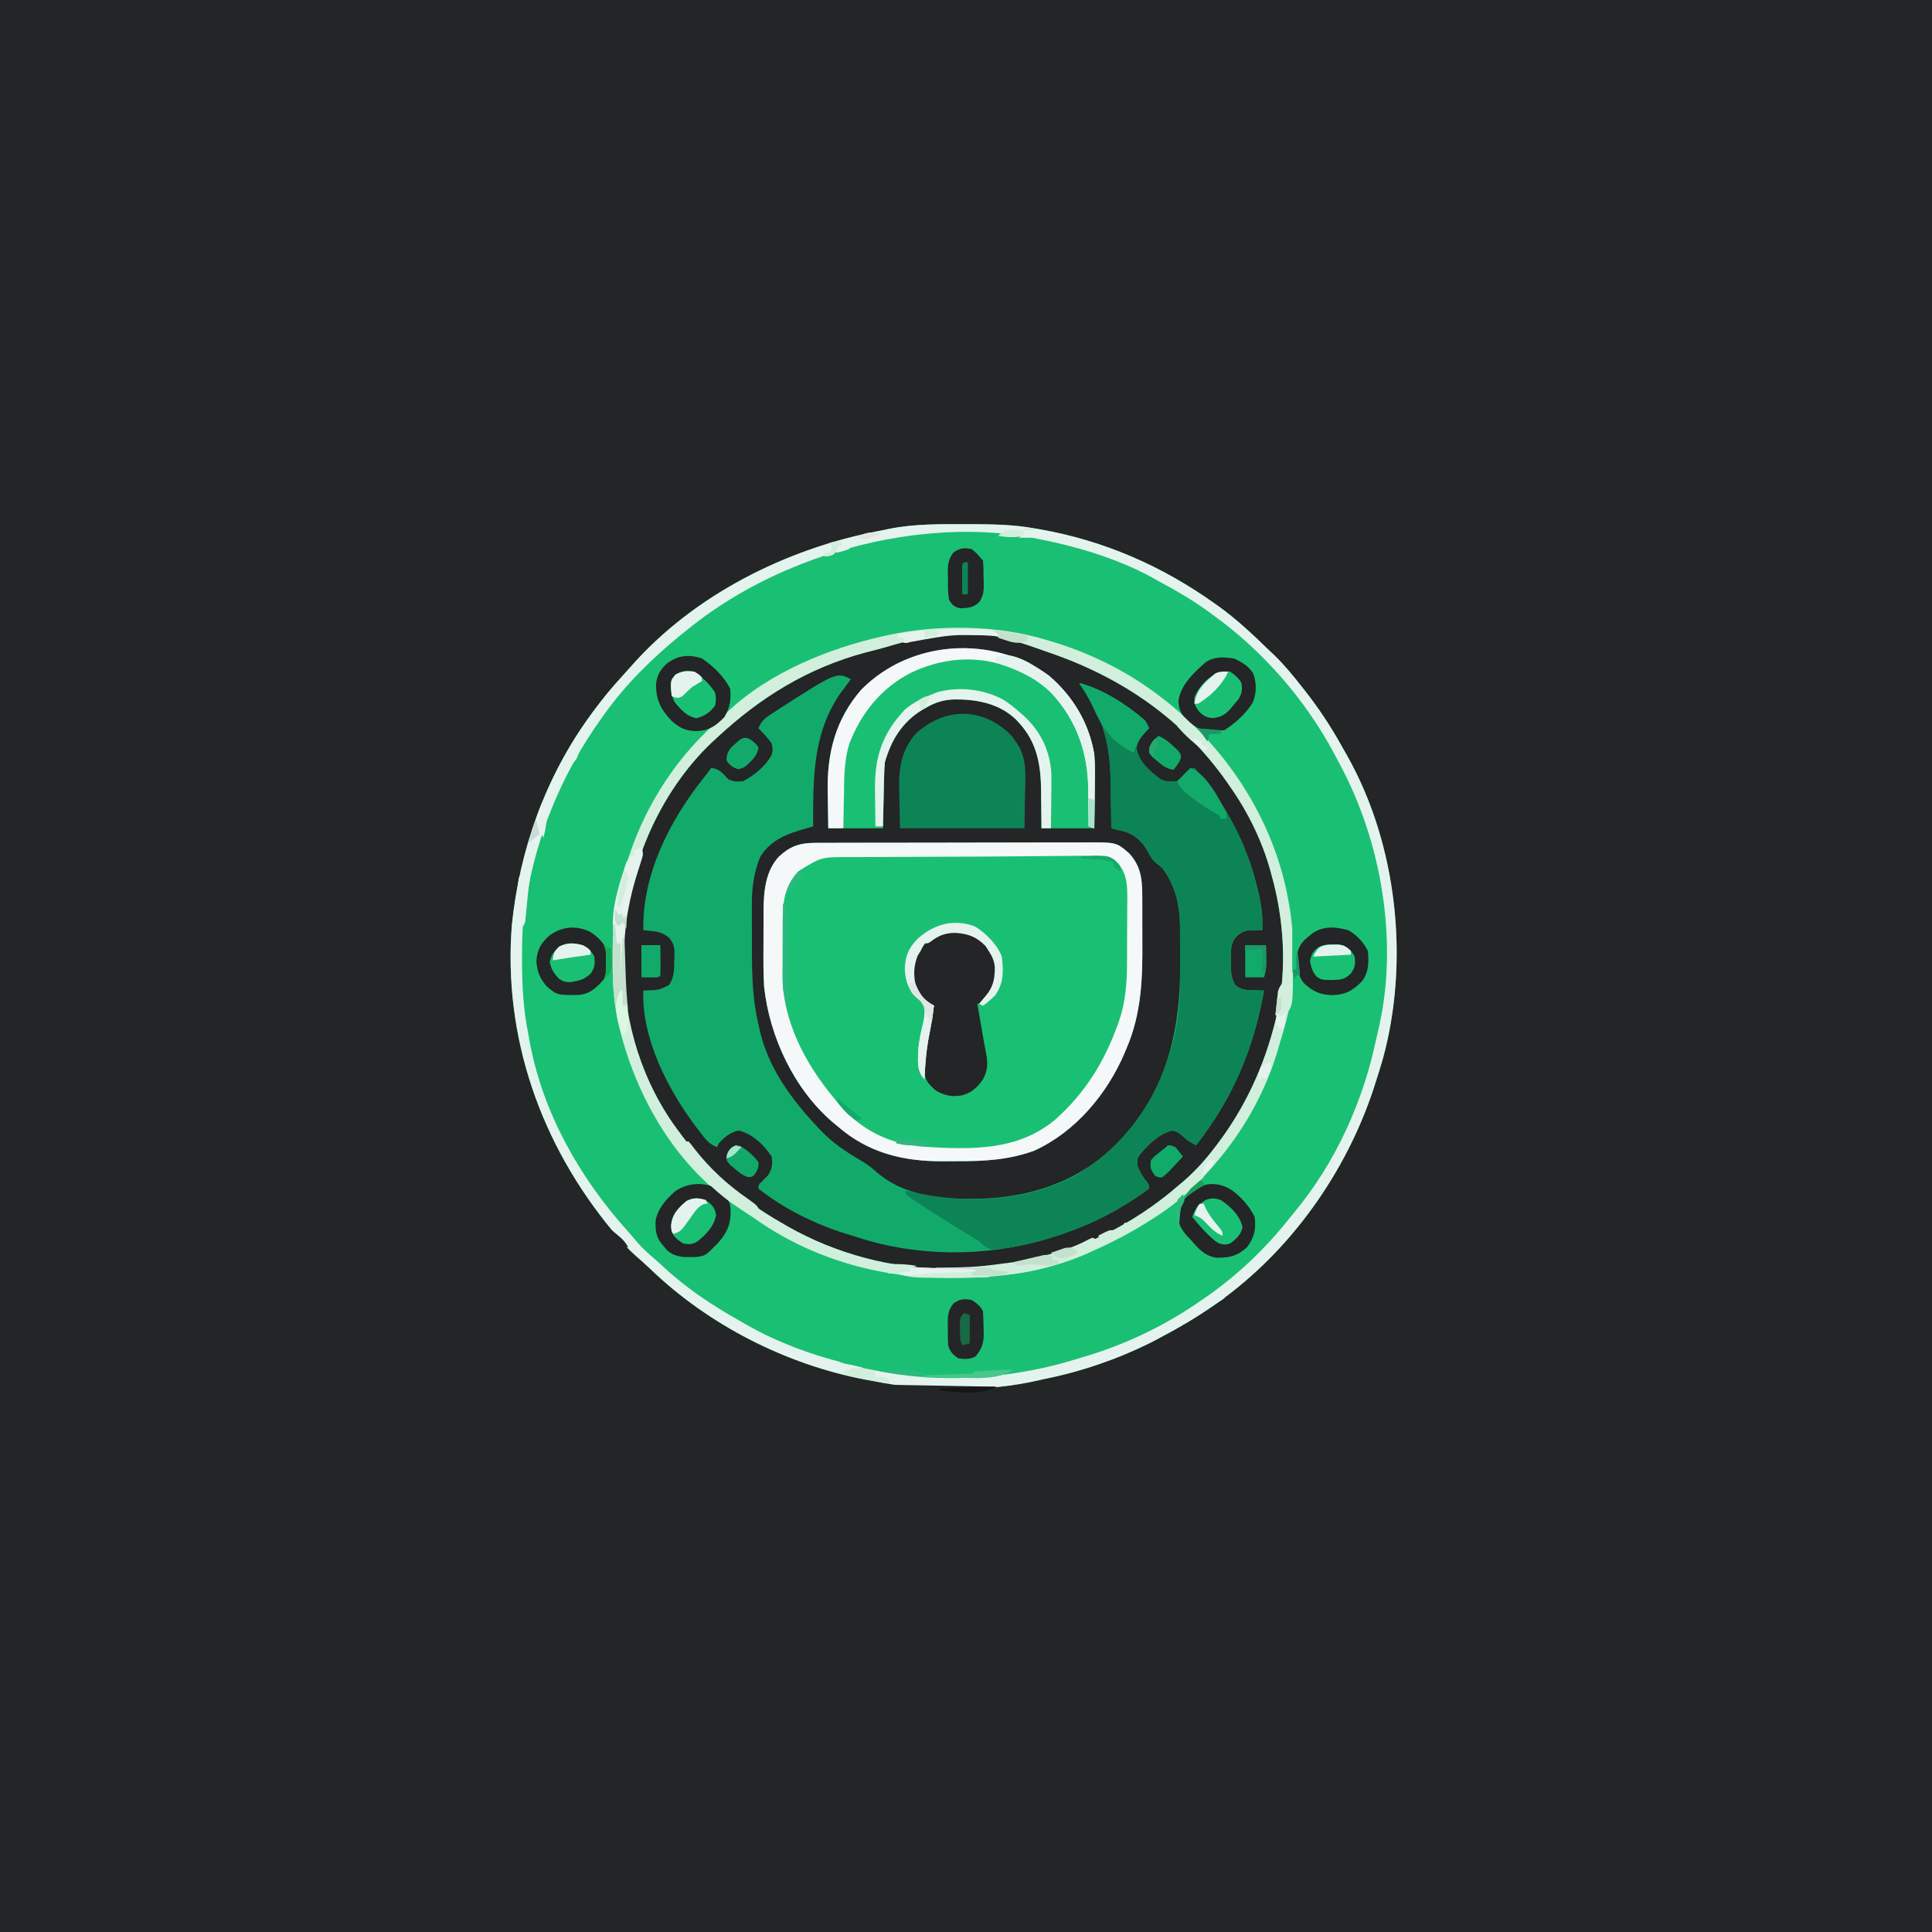 <svg version="1.1" xmlns="http://www.w3.org/2000/svg" width="1024" height="1024">
<rect width="100%" height="100%" fill="#333333" stroke="none"/>
<path d="M0 0 C337.92 0 675.84 0 1024 0 C1024 337.92 1024 675.84 1024 1024 C686.08 1024 348.16 1024 0 1024 C0 686.08 0 348.16 0 0 Z " fill="#242526" transform="translate(0,0)"/>
<path d="M0 0 C1.154 0.002 1.154 0.002 2.33 0.004 C13.551 0.039 24.559 0.196 35.625 2.188 C36.608 2.355 37.591 2.522 38.604 2.694 C72.671 8.648 103.553 22.158 131.625 42.188 C132.505 42.811 132.505 42.811 133.403 43.447 C143.261 50.504 151.922 58.785 160.625 67.188 C161.442 67.964 162.26 68.74 163.102 69.539 C168.425 74.693 173.063 80.359 177.625 86.188 C178.09 86.776 178.554 87.364 179.033 87.97 C186.339 97.266 192.743 106.823 198.493 117.154 C199.562 119.075 200.651 120.983 201.742 122.891 C228.275 170.087 234.841 231.81 220.438 283.875 C219.229 288 217.948 292.098 216.625 296.188 C216.319 297.138 216.014 298.088 215.699 299.066 C201.147 343.423 171.803 384.948 133.625 412.188 C133.041 412.605 132.456 413.023 131.854 413.454 C121.9 420.492 111.414 426.529 100.625 432.188 C99.473 432.792 98.32 433.397 97.133 434.02 C79.373 442.776 60.052 449.378 40.625 453.188 C39.786 453.386 38.947 453.585 38.082 453.789 C10.801 460.081 -22.032 459.795 -49.375 454.188 C-50.808 453.928 -52.242 453.67 -53.676 453.414 C-95.644 445.443 -136.785 424.485 -167.578 394.867 C-170.076 392.474 -172.631 390.196 -175.25 387.938 C-179.35 384.297 -182.9 380.423 -186.375 376.188 C-186.807 375.668 -187.239 375.149 -187.684 374.613 C-225.633 328.848 -245.79 272.064 -241.075 212.387 C-236.968 172.423 -223.168 133.764 -199.375 101.188 C-198.96 100.619 -198.545 100.05 -198.118 99.463 C-193.267 92.875 -188.132 86.599 -182.582 80.582 C-181.1 78.974 -179.639 77.346 -178.199 75.699 C-144.859 37.622 -95.642 12.94 -46.384 3.574 C-44.686 3.247 -42.993 2.894 -41.301 2.535 C-27.813 -0.227 -13.72 -0.024 0 0 Z " fill="#242526" transform="translate(512.375,277.812)"/>
<path d="M0 0 C1.154 0.002 1.154 0.002 2.33 0.004 C13.551 0.039 24.559 0.196 35.625 2.188 C36.608 2.355 37.591 2.522 38.604 2.694 C72.671 8.648 103.553 22.158 131.625 42.188 C132.505 42.811 132.505 42.811 133.403 43.447 C143.261 50.504 151.922 58.785 160.625 67.188 C161.442 67.964 162.26 68.74 163.102 69.539 C168.425 74.693 173.063 80.359 177.625 86.188 C178.09 86.776 178.554 87.364 179.033 87.97 C186.339 97.266 192.743 106.823 198.493 117.154 C199.562 119.075 200.651 120.983 201.742 122.891 C228.275 170.087 234.841 231.81 220.438 283.875 C219.229 288 217.948 292.098 216.625 296.188 C216.319 297.138 216.014 298.088 215.699 299.066 C201.147 343.423 171.803 384.948 133.625 412.188 C133.041 412.605 132.456 413.023 131.854 413.454 C121.9 420.492 111.414 426.529 100.625 432.188 C99.473 432.792 98.32 433.397 97.133 434.02 C79.373 442.776 60.052 449.378 40.625 453.188 C39.786 453.386 38.947 453.585 38.082 453.789 C10.801 460.081 -22.032 459.795 -49.375 454.188 C-50.808 453.928 -52.242 453.67 -53.676 453.414 C-95.644 445.443 -136.785 424.485 -167.578 394.867 C-170.076 392.474 -172.631 390.196 -175.25 387.938 C-179.35 384.297 -182.9 380.423 -186.375 376.188 C-186.807 375.668 -187.239 375.149 -187.684 374.613 C-225.633 328.848 -245.79 272.064 -241.075 212.387 C-236.968 172.423 -223.168 133.764 -199.375 101.188 C-198.96 100.619 -198.545 100.05 -198.118 99.463 C-193.267 92.875 -188.132 86.599 -182.582 80.582 C-181.1 78.974 -179.639 77.346 -178.199 75.699 C-144.859 37.622 -95.642 12.94 -46.384 3.574 C-44.686 3.247 -42.993 2.894 -41.301 2.535 C-27.813 -0.227 -13.72 -0.024 0 0 Z M-32.375 62.188 C-34.75 62.855 -37.125 63.522 -39.5 64.188 C-40.633 64.521 -41.766 64.855 -42.934 65.199 C-46.46 66.212 -50.005 67.106 -53.562 68 C-84.11 76.182 -109.323 91.705 -132.375 113.188 C-133.249 113.984 -134.123 114.781 -135.023 115.602 C-163.216 142.34 -180.54 183.141 -181.648 221.723 C-181.703 224.565 -181.733 227.407 -181.75 230.25 C-181.755 230.993 -181.759 231.735 -181.764 232.501 C-181.834 264.402 -171.76 296.638 -152.375 322.188 C-151.995 322.701 -151.616 323.215 -151.225 323.744 C-136.827 343.18 -119.345 358.176 -98.375 370.188 C-97.252 370.842 -96.129 371.497 -94.973 372.172 C-69.327 386.734 -39.442 394.839 -9.978 394.524 C-7.611 394.5 -5.246 394.503 -2.879 394.51 C6.446 394.493 15.421 393.83 24.625 392.188 C25.433 392.047 26.241 391.906 27.074 391.761 C58.819 385.889 88.353 371.396 112.625 350.188 C113.473 349.472 114.321 348.757 115.195 348.02 C121.442 342.623 126.633 336.752 131.625 330.188 C132.027 329.66 132.429 329.133 132.844 328.59 C147.681 308.976 157.74 287.068 163.625 263.188 C163.945 261.924 164.264 260.661 164.594 259.359 C169.808 235.875 168.138 209.145 161.625 186.188 C161.438 185.489 161.251 184.79 161.059 184.071 C156.789 168.347 149.026 152.453 139.625 139.188 C138.741 137.898 138.741 137.898 137.84 136.582 C114.516 103.392 82.384 81.411 44.344 68.27 C41.926 67.433 39.513 66.583 37.1 65.73 C24.144 61.185 12.314 57.626 -1.562 57.75 C-2.743 57.756 -3.923 57.762 -5.139 57.769 C-14.738 57.939 -23.238 59.376 -32.375 62.188 Z " fill="#19C073" transform="translate(512.375,277.812)"/>
<path d="M0 0 C0.664 -0.005 1.329 -0.009 2.013 -0.014 C4.226 -0.026 6.439 -0.025 8.652 -0.023 C10.244 -0.029 11.836 -0.036 13.429 -0.043 C17.745 -0.061 22.061 -0.066 26.377 -0.067 C29.077 -0.069 31.776 -0.073 34.475 -0.078 C43.9 -0.097 53.325 -0.105 62.75 -0.103 C71.523 -0.102 80.296 -0.123 89.068 -0.155 C96.611 -0.181 104.153 -0.192 111.696 -0.19 C116.196 -0.19 120.696 -0.195 125.196 -0.217 C129.43 -0.236 133.665 -0.236 137.899 -0.222 C139.448 -0.22 140.998 -0.224 142.547 -0.236 C159.851 -0.363 159.851 -0.363 166.686 5.609 C173.639 13.243 173.607 21.039 173.585 30.846 C173.589 32.18 173.594 33.515 173.6 34.849 C173.609 37.647 173.607 40.444 173.597 43.241 C173.588 46.071 173.595 48.9 173.617 51.729 C173.777 71.547 173.24 90.317 165.276 108.83 C164.926 109.667 164.577 110.505 164.217 111.367 C154.955 133.104 138.128 153.238 116.338 163.142 C103.138 168.009 89.853 168.78 75.933 168.713 C73.219 168.705 70.507 168.734 67.794 168.765 C46.84 168.851 28.331 164.347 12.151 150.267 C11.353 149.613 10.555 148.958 9.733 148.283 C-10.827 130.815 -23.986 102.931 -26.849 76.267 C-27.281 69.076 -27.241 61.876 -27.185 54.675 C-27.161 51.377 -27.165 48.081 -27.171 44.783 C-27.166 42.655 -27.159 40.528 -27.15 38.4 C-27.151 37.43 -27.152 36.46 -27.153 35.461 C-27.05 25.48 -26.069 14.923 -19.021 7.287 C-13.142 1.846 -8.075 0.023 0 0 Z " fill="#19C073" transform="translate(431.849,446.733)"/>
<path d="M0 0 C-0.519 0.69 -1.039 1.379 -1.574 2.09 C-2.272 3.03 -2.969 3.969 -3.688 4.938 C-4.372 5.854 -5.056 6.771 -5.762 7.715 C-20.441 29.259 -20.028 52.896 -20 78 C-21.657 78.473 -21.657 78.473 -23.347 78.956 C-33.398 81.83 -42.094 84.777 -48 94 C-51.632 102.817 -52.587 111.125 -52.496 120.578 C-52.498 122.454 -52.498 122.454 -52.501 124.369 C-52.499 126.997 -52.487 129.626 -52.467 132.254 C-52.438 136.226 -52.446 140.196 -52.459 144.168 C-52.447 157.432 -52.07 170.061 -49 183 C-48.731 184.21 -48.462 185.421 -48.184 186.668 C-43.687 205.982 -31.385 222.836 -18 237 C-17.341 237.712 -16.683 238.423 -16.004 239.156 C-9.745 245.704 -2.606 250.51 5.188 255.062 C8.185 256.814 10.733 258.553 13.25 260.938 C29.972 275.686 53.979 276.235 75 275 C103.345 272.886 128.105 261.785 147 240 C167.999 214.599 174.759 183.792 174.467 151.506 C174.437 147.976 174.446 144.448 174.459 140.918 C174.453 138.633 174.444 136.348 174.434 134.062 C174.438 132.511 174.438 132.511 174.442 130.927 C174.297 119.546 171.954 109.177 165 100 C163.763 99.01 163.763 99.01 162.5 98 C159.787 95.829 158.835 94.087 157.188 91.062 C154.316 86.075 151.354 83.163 146 81 C144.622 80.631 143.24 80.28 141.855 79.941 C140.583 79.631 139.311 79.32 138 79 C137.991 77.867 137.981 76.734 137.972 75.566 C137.931 71.288 137.865 67.011 137.792 62.734 C137.765 60.897 137.743 59.059 137.729 57.221 C137.607 42.262 136.251 28.849 129 15.438 C128.67 14.792 128.34 14.147 128 13.482 C125.913 9.467 123.571 5.724 121 2 C133.486 5.286 146.334 13.499 156 22 C157.293 24.23 157.293 24.23 158 26 C157.567 26.424 157.134 26.848 156.688 27.285 C153.73 30.401 152.133 32.243 151.375 36.562 C152.746 44.104 158.224 48.462 164 53 C167.139 54.569 169.539 54.352 173 54 C175.729 51.687 175.729 51.687 178 49 C180.145 47.836 180.145 47.836 182 47 C197.72 64.622 209.318 86.112 215 109 C215.48 110.897 215.48 110.897 215.969 112.832 C217.564 119.65 218.436 125.999 218 133 C217.264 133.003 216.528 133.005 215.77 133.008 C214.794 133.046 213.818 133.085 212.812 133.125 C211.85 133.148 210.887 133.171 209.895 133.195 C206.635 134.101 204.974 135.381 202.948 138.097 C201.112 141.781 201.322 145.527 201.438 149.562 C201.427 150.4 201.416 151.237 201.404 152.1 C201.451 156.041 201.742 158.515 203.613 162.039 C206.73 164.6 208.753 164.693 212.75 164.812 C213.92 164.86 215.091 164.908 216.297 164.957 C217.189 164.971 218.081 164.985 219 165 C213.147 196.709 202.732 221.362 183 247 C180.148 245.69 178.513 244.555 176.125 242.375 C173.246 239.875 173.246 239.875 170.188 239.25 C163.321 240.866 157.318 246.828 152.973 252.25 C151.734 254.177 151.734 254.177 151.812 257.5 C153.047 261.138 154.552 263.561 156.941 266.52 C158 268 158 268 158 270 C155.846 271.644 153.703 273.147 151.438 274.625 C150.762 275.069 150.087 275.512 149.391 275.969 C138.472 283.034 127.297 288.703 115 293 C114.247 293.273 113.494 293.547 112.719 293.828 C110.493 294.609 108.257 295.315 106 296 C104.973 296.318 103.945 296.637 102.887 296.965 C70.683 306.292 34.83 306.176 2.97 295.644 C1.048 295.016 -0.888 294.431 -2.824 293.848 C-19.061 288.809 -35.675 280.6 -49 270 C-49 268 -49 268 -46.625 265.625 C-45.759 264.759 -44.892 263.892 -44 263 C-41.755 259.686 -41.446 256.959 -42 253 C-46.085 246.807 -52.279 240.834 -59.625 239.188 C-64.17 240.282 -66.874 242.591 -70 246 C-70.33 246.66 -70.66 247.32 -71 248 C-75.291 246.446 -77.57 243.189 -80.25 239.688 C-80.734 239.06 -81.218 238.433 -81.716 237.786 C-96.636 218.14 -111.13 190.433 -110 165 C-108.879 164.961 -108.879 164.961 -107.734 164.922 C-101.657 164.71 -101.657 164.71 -96.375 162.062 C-93.584 157.877 -93.71 154.095 -93.625 149.188 C-93.588 148.38 -93.55 147.572 -93.512 146.74 C-93.446 142.309 -93.544 140.573 -96.398 136.988 C-99.687 134.475 -101.576 133.842 -105.625 133.438 C-107.083 133.292 -108.542 133.146 -110 133 C-110.725 103.711 -96.047 74.884 -78.211 52.524 C-76.77 50.71 -75.377 48.863 -74 47 C-69.738 47.474 -67.85 50 -65 53 C-62.134 54.433 -60.187 54.306 -57 54 C-51.322 51.037 -44.89 45.78 -42 40 C-41.328 37.257 -41.328 37.257 -42 34 C-44.093 31.091 -46.475 28.538 -49 26 C-47.488 21.605 -44.103 19.663 -40.375 17.25 C-39.713 16.816 -39.052 16.382 -38.37 15.935 C-7.615 -3.807 -7.615 -3.807 0 0 Z " fill="#12AA6A" transform="translate(451,360)"/>
<path d="M0 0 C12.486 3.286 25.334 11.499 35 20 C36.293 22.23 36.293 22.23 37 24 C36.567 24.424 36.134 24.848 35.688 25.285 C32.73 28.401 31.133 30.243 30.375 34.562 C31.746 42.104 37.224 46.462 43 51 C46.139 52.569 48.539 52.352 52 52 C54.729 49.687 54.729 49.687 57 47 C59.145 45.836 59.145 45.836 61 45 C76.72 62.622 88.318 84.112 94 107 C94.32 108.265 94.639 109.529 94.969 110.832 C96.564 117.65 97.436 123.999 97 131 C96.264 131.003 95.528 131.005 94.77 131.008 C93.794 131.046 92.818 131.085 91.812 131.125 C90.85 131.148 89.887 131.171 88.895 131.195 C85.635 132.101 83.974 133.381 81.948 136.097 C80.112 139.781 80.322 143.527 80.438 147.562 C80.421 148.818 80.421 148.818 80.404 150.1 C80.451 154.041 80.742 156.515 82.613 160.039 C85.73 162.6 87.753 162.693 91.75 162.812 C92.92 162.86 94.091 162.908 95.297 162.957 C96.189 162.971 97.081 162.985 98 163 C92.147 194.709 81.732 219.362 62 245 C59.148 243.69 57.513 242.555 55.125 240.375 C52.246 237.875 52.246 237.875 49.188 237.25 C42.321 238.866 36.318 244.828 31.973 250.25 C30.734 252.177 30.734 252.177 30.812 255.5 C32.047 259.138 33.552 261.561 35.941 264.52 C37 266 37 266 37 268 C34.846 269.644 32.703 271.147 30.438 272.625 C29.762 273.069 29.087 273.512 28.391 273.969 C17.472 281.034 6.297 286.703 -6 291 C-6.753 291.273 -7.506 291.547 -8.281 291.828 C-19.504 295.764 -31.164 298.747 -43 300 C-43.843 300.098 -44.686 300.196 -45.555 300.297 C-48.992 299.88 -50.359 298.246 -53 296 C-56.179 293.92 -59.44 291.971 -62.688 290 C-69.961 285.536 -77.186 281.01 -84.312 276.312 C-85.089 275.808 -85.865 275.303 -86.665 274.783 C-88.48 273.576 -90.246 272.295 -92 271 C-92 270.34 -92 269.68 -92 269 C-90.774 269.289 -89.548 269.577 -88.285 269.875 C-59.065 276.337 -25.998 275.092 0.395 259.68 C27.973 241.901 44.229 216.015 51.113 184.203 C53.494 172.674 53.573 161.24 53.467 149.506 C53.437 145.976 53.446 142.448 53.459 138.918 C53.453 136.633 53.444 134.348 53.434 132.062 C53.437 131.028 53.439 129.993 53.442 128.927 C53.297 117.546 50.954 107.177 44 98 C43.175 97.34 42.35 96.68 41.5 96 C38.787 93.829 37.835 92.087 36.188 89.062 C33.316 84.075 30.354 81.163 25 79 C23.622 78.631 22.24 78.28 20.855 77.941 C19.583 77.631 18.311 77.32 17 77 C16.991 75.867 16.981 74.734 16.972 73.566 C16.931 69.288 16.865 65.011 16.792 60.734 C16.765 58.897 16.743 57.059 16.729 55.221 C16.607 40.262 15.251 26.849 8 13.438 C7.505 12.47 7.505 12.47 7 11.482 C4.913 7.467 2.571 3.724 0 0 Z " fill="#0D8456" transform="translate(572,362)"/>
<path d="M0 0 C1.154 0.002 1.154 0.002 2.33 0.004 C13.551 0.039 24.559 0.196 35.625 2.188 C36.608 2.355 37.591 2.522 38.604 2.694 C72.671 8.648 103.553 22.158 131.625 42.188 C132.505 42.811 132.505 42.811 133.403 43.447 C143.261 50.504 151.922 58.785 160.625 67.188 C161.442 67.964 162.26 68.74 163.102 69.539 C168.425 74.693 173.063 80.359 177.625 86.188 C178.09 86.776 178.554 87.364 179.033 87.97 C186.339 97.266 192.743 106.823 198.493 117.154 C199.562 119.075 200.651 120.983 201.742 122.891 C228.275 170.087 234.841 231.81 220.438 283.875 C219.229 288 217.948 292.098 216.625 296.188 C216.319 297.138 216.014 298.088 215.699 299.066 C201.147 343.423 171.803 384.948 133.625 412.188 C133.041 412.605 132.456 413.023 131.854 413.454 C121.9 420.492 111.414 426.529 100.625 432.188 C99.473 432.792 98.32 433.397 97.133 434.02 C79.373 442.776 60.052 449.378 40.625 453.188 C39.786 453.386 38.947 453.585 38.082 453.789 C10.801 460.081 -22.032 459.795 -49.375 454.188 C-50.808 453.928 -52.242 453.67 -53.676 453.414 C-95.644 445.443 -136.785 424.485 -167.578 394.867 C-170.076 392.474 -172.631 390.196 -175.25 387.938 C-179.35 384.297 -182.9 380.423 -186.375 376.188 C-186.807 375.668 -187.239 375.149 -187.684 374.613 C-225.633 328.848 -245.79 272.064 -241.075 212.387 C-236.968 172.423 -223.168 133.764 -199.375 101.188 C-198.96 100.619 -198.545 100.05 -198.118 99.463 C-193.267 92.875 -188.132 86.599 -182.582 80.582 C-181.1 78.974 -179.639 77.346 -178.199 75.699 C-144.859 37.622 -95.642 12.94 -46.384 3.574 C-44.686 3.247 -42.993 2.894 -41.301 2.535 C-27.813 -0.227 -13.72 -0.024 0 0 Z M-67.375 14.188 C-68.248 14.45 -69.122 14.712 -70.021 14.982 C-98.351 23.713 -125.4 37.395 -148.375 56.188 C-149.36 56.969 -150.345 57.75 -151.359 58.555 C-166.592 70.965 -181.024 85.108 -192.375 101.188 C-192.843 101.838 -193.311 102.488 -193.792 103.159 C-214.067 131.554 -227.645 163.8 -233.375 198.188 C-233.554 199.206 -233.733 200.224 -233.917 201.273 C-235.483 210.966 -235.733 220.46 -235.688 230.25 C-235.686 231.065 -235.684 231.879 -235.682 232.718 C-235.634 245.448 -234.907 257.687 -232.375 270.188 C-232.066 271.909 -231.758 273.63 -231.449 275.352 C-224.302 312.658 -204.924 346.631 -179.754 374.641 C-177.985 376.625 -176.277 378.657 -174.562 380.688 C-171.769 383.871 -168.738 386.633 -165.504 389.363 C-164.064 390.597 -162.656 391.867 -161.277 393.168 C-149.596 404.168 -136.103 413.296 -122.158 421.179 C-120.426 422.159 -118.707 423.161 -116.988 424.164 C-100.692 433.451 -82.649 440.262 -64.443 444.682 C-62.388 445.184 -60.345 445.722 -58.301 446.266 C-29.742 453.677 -0.433 454.367 28.562 449.5 C29.296 449.378 30.03 449.256 30.786 449.131 C41.662 447.282 52.106 444.489 62.625 441.188 C63.552 440.903 64.479 440.618 65.433 440.325 C86.58 433.704 106.507 423.921 124.625 411.188 C126.104 410.176 126.104 410.176 127.613 409.145 C144.28 397.447 159.071 383.18 171.625 367.188 C172.277 366.402 172.93 365.617 173.602 364.809 C195.581 338.232 209.994 306.44 217.063 272.831 C217.577 270.415 218.14 268.016 218.711 265.613 C228.759 220.254 219.604 167.631 197.65 127.082 C196.609 125.157 195.594 123.22 194.578 121.281 C179.456 92.942 156.683 66.926 130.625 48.188 C129.047 47.027 129.047 47.027 127.438 45.844 C119.81 40.385 111.871 35.688 103.612 31.261 C101.762 30.262 99.934 29.232 98.105 28.195 C79 17.699 55.968 11.173 34.625 7.188 C33.949 7.059 33.272 6.931 32.576 6.798 C0.156 1.054 -36.108 4.765 -67.375 14.188 Z " fill="#E5F3EE" transform="translate(512.375,277.812)"/>
<path d="M0 0 C12.763 10.847 21.349 25.291 24.023 41.832 C24.489 48.57 24.309 55.334 24.211 62.082 C24.196 63.906 24.182 65.73 24.17 67.555 C24.14 71.981 24.081 76.406 24.023 80.832 C14.783 80.832 5.543 80.832 -3.977 80.832 C-3.991 78.456 -4.005 76.081 -4.02 73.633 C-4.05 71.286 -4.089 68.939 -4.129 66.593 C-4.152 64.984 -4.167 63.375 -4.172 61.766 C-4.229 47.819 -6.073 35.52 -15.977 24.832 C-16.477 24.291 -16.977 23.749 -17.492 23.191 C-26.502 14.532 -38.679 12.349 -50.668 12.555 C-56.051 12.789 -60.305 14.157 -64.977 16.832 C-65.765 17.279 -66.554 17.727 -67.367 18.188 C-77.824 24.645 -83.628 34.102 -86.977 45.832 C-87.204 48.608 -87.347 51.297 -87.391 54.074 C-87.41 54.843 -87.429 55.611 -87.449 56.403 C-87.509 58.837 -87.555 61.272 -87.602 63.707 C-87.64 65.366 -87.679 67.025 -87.719 68.684 C-87.816 72.733 -87.896 76.782 -87.977 80.832 C-97.547 80.832 -107.117 80.832 -116.977 80.832 C-117.069 75.979 -117.149 71.129 -117.196 66.275 C-117.216 64.631 -117.243 62.988 -117.278 61.344 C-117.7 41.05 -113.148 23.089 -99.48 7.363 C-73.149 -19.255 -29.806 -21.709 0 0 Z " fill="#19C073" transform="translate(555.977,358.168)"/>
<path d="M0 0 C1.41 0.41 1.41 0.41 2.848 0.829 C22.5 6.671 41.491 15.774 58 28 C58.799 28.591 58.799 28.591 59.614 29.195 C95.145 55.644 121.378 94.99 129 139 C129.169 139.913 129.338 140.826 129.513 141.767 C130.996 150.365 131.302 158.725 131.25 167.438 C131.258 168.74 131.265 170.043 131.273 171.385 C131.25 183.178 130.049 194.611 126.688 205.938 C126.467 206.698 126.246 207.458 126.018 208.241 C125.567 209.779 125.11 211.315 124.647 212.85 C124.065 214.785 123.505 216.728 122.949 218.672 C116.115 241.038 104.389 261.467 89 279 C88.5 279.577 88 280.155 87.485 280.75 C79.195 290.264 70.557 298.09 60 305 C59.304 305.459 58.608 305.917 57.891 306.39 C46.75 313.648 35.197 319.718 23 325 C22.328 325.292 21.656 325.585 20.963 325.886 C-1.141 335.309 -25.084 338.432 -48.938 338.375 C-49.791 338.374 -50.645 338.374 -51.525 338.373 C-88.534 338.265 -124.68 327.92 -154.93 306.199 C-158.049 303.965 -161.228 301.852 -164.438 299.75 C-197.536 277.757 -219.037 238.216 -227 200 C-228.903 189.533 -229.365 179.356 -229.312 168.75 C-229.311 167.98 -229.309 167.209 -229.307 166.416 C-229.236 148.676 -226.595 132.826 -221 116 C-220.785 115.343 -220.57 114.686 -220.349 114.01 C-211.02 85.983 -193.713 59.927 -171 41 C-170.278 40.237 -169.556 39.474 -168.812 38.688 C-146.619 17.481 -114.585 4.471 -85 -2 C-84.263 -2.165 -83.526 -2.33 -82.767 -2.5 C-56.622 -8.051 -25.556 -7.734 0 0 Z M-74 1 C-76.375 1.668 -78.75 2.334 -81.125 3 C-82.258 3.334 -83.391 3.668 -84.559 4.012 C-88.085 5.024 -91.63 5.918 -95.188 6.812 C-125.735 14.994 -150.948 30.518 -174 52 C-174.874 52.797 -175.748 53.593 -176.648 54.414 C-204.841 81.153 -222.165 121.953 -223.273 160.535 C-223.328 163.378 -223.358 166.22 -223.375 169.062 C-223.38 169.805 -223.384 170.548 -223.389 171.313 C-223.459 203.215 -213.385 235.45 -194 261 C-193.62 261.514 -193.241 262.027 -192.85 262.556 C-178.452 281.992 -160.97 296.988 -140 309 C-138.877 309.655 -137.754 310.31 -136.598 310.984 C-110.952 325.547 -81.067 333.652 -51.603 333.336 C-49.236 333.312 -46.871 333.316 -44.504 333.322 C-35.179 333.305 -26.204 332.642 -17 331 C-16.192 330.859 -15.384 330.719 -14.551 330.574 C17.194 324.701 46.728 310.209 71 289 C71.848 288.285 72.696 287.569 73.57 286.832 C79.817 281.436 85.008 275.564 90 269 C90.402 268.473 90.804 267.946 91.219 267.402 C106.056 247.789 116.115 225.881 122 202 C122.32 200.737 122.639 199.473 122.969 198.172 C128.183 174.688 126.513 147.957 120 125 C119.813 124.301 119.626 123.603 119.434 122.883 C115.164 107.159 107.401 91.265 98 78 C97.116 76.71 97.116 76.71 96.215 75.395 C72.891 42.204 40.759 20.224 2.719 7.083 C0.301 6.246 -2.112 5.395 -4.525 4.543 C-17.481 -0.002 -29.311 -3.561 -43.188 -3.438 C-44.368 -3.431 -45.548 -3.425 -46.764 -3.419 C-56.363 -3.248 -64.863 -1.812 -74 1 Z " fill="#D1EFDC" transform="translate(554,339)"/>
<path d="M0 0 C0.664 -0.005 1.329 -0.009 2.013 -0.014 C4.226 -0.026 6.439 -0.025 8.652 -0.023 C10.244 -0.029 11.836 -0.036 13.429 -0.043 C17.745 -0.061 22.061 -0.066 26.377 -0.067 C29.077 -0.069 31.776 -0.073 34.475 -0.078 C43.9 -0.097 53.325 -0.105 62.75 -0.103 C71.523 -0.102 80.296 -0.123 89.068 -0.155 C96.611 -0.181 104.153 -0.192 111.696 -0.19 C116.196 -0.19 120.696 -0.195 125.196 -0.217 C129.43 -0.236 133.665 -0.236 137.899 -0.222 C139.448 -0.22 140.998 -0.224 142.547 -0.236 C159.851 -0.363 159.851 -0.363 166.686 5.609 C173.639 13.243 173.607 21.039 173.585 30.846 C173.589 32.18 173.594 33.515 173.6 34.849 C173.609 37.647 173.607 40.444 173.597 43.241 C173.588 46.071 173.595 48.9 173.617 51.729 C173.777 71.547 173.24 90.317 165.276 108.83 C164.926 109.667 164.577 110.505 164.217 111.367 C154.955 133.104 138.128 153.238 116.338 163.142 C103.138 168.009 89.853 168.78 75.933 168.713 C73.219 168.705 70.507 168.734 67.794 168.765 C46.84 168.851 28.331 164.347 12.151 150.267 C11.353 149.613 10.555 148.958 9.733 148.283 C-10.827 130.815 -23.986 102.931 -26.849 76.267 C-27.281 69.076 -27.241 61.876 -27.185 54.675 C-27.161 51.377 -27.165 48.081 -27.171 44.783 C-27.166 42.655 -27.159 40.528 -27.15 38.4 C-27.151 37.43 -27.152 36.46 -27.153 35.461 C-27.05 25.48 -26.069 14.923 -19.021 7.287 C-13.142 1.846 -8.075 0.023 0 0 Z M78.406 7.309 C70.136 7.325 61.867 7.36 53.597 7.408 C48.461 7.437 43.326 7.458 38.191 7.462 C33.298 7.466 28.406 7.494 23.513 7.541 C21.698 7.554 19.883 7.558 18.067 7.554 C3.447 7.501 3.447 7.501 -8.67 15.04 C-16.333 23.249 -17.004 31.799 -17.017 42.529 C-17.02 43.516 -17.024 44.502 -17.027 45.518 C-17.032 47.602 -17.035 49.686 -17.034 51.769 C-17.037 54.927 -17.055 58.084 -17.074 61.242 C-17.077 63.275 -17.079 65.308 -17.08 67.342 C-17.087 68.272 -17.094 69.203 -17.101 70.162 C-17.018 94.43 -5.072 116.995 10.151 135.267 C10.968 136.286 11.785 137.304 12.627 138.353 C24.834 152.45 39.469 159.652 57.777 161.067 C82.829 162.557 107.594 163.483 127.717 146.451 C143.387 132.391 153.425 116.138 160.526 96.455 C160.765 95.798 161.003 95.142 161.249 94.466 C164.707 84.388 165.467 74.382 165.487 63.787 C165.494 62.534 165.5 61.281 165.507 59.99 C165.517 57.359 165.522 54.728 165.522 52.097 C165.521 49.413 165.535 46.73 165.563 44.047 C165.599 40.148 165.609 36.249 165.612 32.349 C165.633 30.56 165.633 30.56 165.655 28.735 C165.619 22.117 165.316 16.636 161.151 11.267 C156.044 6.344 150.899 6.729 144.202 6.842 C143.08 6.844 141.959 6.847 140.804 6.85 C137.023 6.865 133.244 6.909 129.463 6.955 C126.78 6.976 124.096 6.995 121.412 7.013 C117.002 7.044 112.591 7.08 108.181 7.127 C98.256 7.233 88.332 7.289 78.406 7.309 Z " fill="#F5F8F8" transform="translate(431.849,446.733)"/>
<path d="M0 0 C5.565 3.153 10.119 6.469 13.438 12 C13.786 12.531 14.135 13.063 14.494 13.61 C18.952 21.611 17.867 30.704 17.688 39.562 C17.605 45.317 17.523 51.071 17.438 57 C-4.342 57 -26.123 57 -48.562 57 C-48.666 51.637 -48.769 46.275 -48.875 40.75 C-48.921 39.084 -48.966 37.418 -49.013 35.702 C-49.19 24.584 -47.618 15.283 -40 6.625 C-28.423 -3.68 -14.072 -6.92 0 0 Z " fill="#0D8456" transform="translate(525.562,382)"/>
<path d="M0 0 C5.608 2.794 9.287 6.774 12.438 12.152 C14.371 17.953 14.348 23.966 11.688 29.527 C9.98 32.518 8.151 34.981 5.438 37.152 C4.778 37.152 4.117 37.152 3.438 37.152 C4.082 40.882 4.729 44.611 5.375 48.34 C5.649 49.922 5.649 49.922 5.928 51.537 C6.105 52.559 6.282 53.58 6.465 54.633 C6.627 55.57 6.79 56.508 6.957 57.473 C7.274 59.239 7.613 61.002 7.975 62.759 C9.062 68.383 9.202 72.429 6.312 77.402 C3.374 81.58 0.369 84.381 -4.699 85.715 C-10.105 86.596 -13.724 85.944 -18.562 83.152 C-22.262 79.935 -24.245 77.817 -24.836 72.859 C-25.252 61.005 -22.202 49.636 -19.562 38.152 C-20.732 37.729 -20.732 37.729 -21.926 37.297 C-25.955 35.548 -27.822 32.737 -29.652 28.82 C-31.36 23.815 -31.579 18.097 -29.84 13.059 C-23.607 1.553 -12.69 -4.198 0 0 Z " fill="#242526" transform="translate(514.562,494.848)"/>
<path d="M0 0 C12.763 10.847 21.349 25.291 24.023 41.832 C24.489 48.57 24.309 55.334 24.211 62.082 C24.196 63.906 24.182 65.73 24.17 67.555 C24.137 71.981 24.086 76.406 24.023 80.832 C23.033 80.502 22.043 80.172 21.023 79.832 C21.019 78.85 21.015 77.869 21.011 76.857 C20.989 73.138 20.934 69.421 20.871 65.702 C20.848 64.107 20.833 62.512 20.828 60.917 C20.746 41.022 14.84 23.659 1.023 8.832 C-5.268 2.865 -11.867 -1.154 -19.977 -4.168 C-21.531 -4.758 -21.531 -4.758 -23.117 -5.359 C-39.915 -10.965 -57.12 -9.182 -72.977 -1.668 C-88.649 6.229 -99.623 19.731 -105.828 36.076 C-108.629 45.105 -108.536 54.156 -108.664 63.52 C-108.697 65.204 -108.732 66.888 -108.768 68.572 C-108.852 72.659 -108.919 76.745 -108.977 80.832 C-111.617 80.832 -114.257 80.832 -116.977 80.832 C-117.077 75.98 -117.149 71.128 -117.196 66.275 C-117.216 64.631 -117.243 62.988 -117.278 61.344 C-117.7 41.05 -113.148 23.089 -99.48 7.363 C-73.149 -19.255 -29.806 -21.709 0 0 Z " fill="#F5F8F8" transform="translate(555.977,358.168)"/>
<path d="M0 0 C6.057 4.164 11.629 9.468 15 16.062 C15.566 21.909 14.987 25.859 12 31.062 C7.47 35.718 4.009 38.227 -2.562 38.562 C-8.552 38.512 -11.672 37.027 -16.09 33.074 C-21.799 27.061 -24.403 21.968 -24.27 13.629 C-23.758 8.763 -21.892 5.745 -18.27 2.523 C-12.335 -1.717 -6.882 -2.151 0 0 Z " fill="#242526" transform="translate(372,348.938)"/>
<path d="M0 0 C7.207 6.504 7.207 6.504 7.801 11.195 C8.038 18.363 6.351 23.084 1.656 28.52 C-5.591 36.024 -5.591 36.024 -11.059 36.578 C-12.453 36.57 -12.453 36.57 -13.875 36.562 C-14.802 36.568 -15.729 36.573 -16.684 36.578 C-20.565 36.204 -23.333 35.349 -26.203 32.656 C-26.938 31.744 -26.938 31.744 -27.688 30.812 C-28.438 29.9 -28.438 29.9 -29.203 28.969 C-31.95 25.283 -32.01 21.911 -31.98 17.406 C-30.863 11.041 -26.452 5.953 -21.676 1.77 C-15.297 -2.681 -6.948 -3.411 0 0 Z " fill="#242526" transform="translate(379.438,629.688)"/>
<path d="M0 0 C5.033 3.849 8.972 8.319 11.812 14 C12.625 20.541 11.672 24.68 7.812 30 C2.391 34.905 -1.474 35.65 -8.723 35.602 C-14.894 34.53 -18.215 30.581 -22.188 26 C-22.831 25.319 -23.474 24.639 -24.137 23.938 C-27.064 20.553 -28.571 17.892 -28.812 13.375 C-28.372 7.546 -25.435 3.971 -21.188 0.188 C-14.499 -4.69 -6.821 -4.526 0 0 Z " fill="#242526" transform="translate(653.188,631)"/>
<path d="M0 0 C4.129 1.827 7.732 4.033 10.211 7.879 C12.091 12.932 12.065 18.568 9.902 23.508 C6.006 29.639 0.994 34.004 -5 38 C-7.742 38.301 -7.742 38.301 -10.875 38.312 C-11.904 38.329 -12.932 38.346 -13.992 38.363 C-18.786 37.784 -21.92 35.365 -25.25 32 C-25.75 31.505 -26.25 31.01 -26.766 30.5 C-28.706 28.142 -29.02 25.855 -29.438 22.875 C-28.453 14.152 -21.316 7.616 -15 2 C-10.284 -1.144 -5.511 -0.791 0 0 Z " fill="#242526" transform="translate(654,349)"/>
<path d="M0 0 C4.428 2.475 7.468 5.811 9.75 10.375 C10.549 15.655 10.934 20.414 8.105 25.098 C4.155 29.605 0.882 33.023 -5.238 33.711 C-16.883 33.848 -16.883 33.848 -22.25 29.375 C-26.01 25.288 -27.599 21.422 -27.938 15.875 C-27.635 9.973 -25.597 6.314 -21.25 2.375 C-14.722 -2.456 -7.431 -3.324 0 0 Z " fill="#242526" transform="translate(312.25,493.625)"/>
<path d="M0 0 C4.493 2.679 7.897 6.232 10.25 10.938 C10.807 16.89 10.791 21.911 7.25 26.938 C2.35 31.861 -1.301 34.073 -8.375 34.375 C-14.955 34.319 -19.003 32.435 -23.75 27.938 C-27.305 23.412 -27.379 18.438 -27.227 12.848 C-26.465 8.199 -24.361 5.812 -20.75 2.938 C-20.22 2.506 -19.69 2.074 -19.145 1.629 C-13.203 -2.45 -6.681 -1.893 0 0 Z " fill="#242526" transform="translate(714.75,493.062)"/>
<path d="M0 0 C3.252 2.1 6.139 4.397 9 7 C9.625 7.545 10.25 8.091 10.895 8.652 C19.681 16.788 24.526 27.037 25.237 38.981 C25.329 43.385 25.263 47.784 25.188 52.188 C25.172 53.727 25.159 55.267 25.146 56.807 C25.114 60.538 25.062 64.269 25 68 C23.35 68 21.7 68 20 68 C19.996 67.008 19.992 66.016 19.988 64.993 C19.965 61.249 19.911 57.505 19.847 53.76 C19.824 52.152 19.81 50.543 19.804 48.934 C19.748 34.987 17.904 22.688 8 12 C7.25 11.188 7.25 11.188 6.484 10.359 C-2.525 1.7 -14.703 -0.483 -26.691 -0.277 C-32.074 -0.043 -36.329 1.325 -41 4 C-41.789 4.447 -42.578 4.895 -43.391 5.355 C-53.855 11.818 -59.637 21.268 -63 33 C-63.227 35.704 -63.37 38.318 -63.414 41.023 C-63.433 41.77 -63.453 42.516 -63.473 43.285 C-63.532 45.648 -63.579 48.011 -63.625 50.375 C-63.663 51.986 -63.702 53.596 -63.742 55.207 C-63.838 59.138 -63.922 63.069 -64 67 C-65.32 67 -66.64 67 -68 67 C-68.075 62.341 -68.129 57.682 -68.165 53.023 C-68.18 51.442 -68.2 49.861 -68.226 48.281 C-68.509 30.732 -64.819 18.452 -52.566 5.266 C-48.237 1.443 -43.331 -0.87 -38 -3 C-37.077 -3.373 -36.154 -3.745 -35.203 -4.129 C-23.61 -7.282 -10.437 -5.787 0 0 Z " fill="#E5F3EE" transform="translate(532,371)"/>
<path d="M0 0 C5.82 3.737 11.532 9.372 14.094 15.902 C14.965 23.353 15.175 30.176 10.539 36.348 C8.564 38.472 6.484 40.263 4.094 41.902 C3.104 41.407 3.104 41.407 2.094 40.902 C2.504 40.455 2.914 40.008 3.336 39.547 C8.658 33.575 10.527 29.409 10.348 21.332 C9.997 17.975 8.928 15.719 7.094 12.902 C6.537 12.036 5.98 11.17 5.406 10.277 C0.64 5.383 -4.093 3.65 -10.906 3.34 C-16.084 3.491 -19.283 4.695 -23.383 7.809 C-24.906 8.902 -24.906 8.902 -26.906 8.902 C-27.174 9.439 -27.442 9.975 -27.719 10.527 C-28.906 12.902 -28.906 12.902 -30.531 15.465 C-32.731 20.963 -32.895 26.544 -31.215 32.25 C-29.065 37.063 -26.498 39.398 -21.906 41.902 C-22.512 47.16 -23.342 52.276 -24.406 57.465 C-25.949 65.266 -26.575 72.96 -26.906 80.902 C-31.049 76.497 -30.358 71.701 -30.211 66.008 C-29.927 60.883 -28.826 55.989 -27.562 51.023 C-26.886 47.808 -26.557 45.173 -26.906 41.902 C-28.278 39.957 -28.278 39.957 -30.219 38.465 C-35.274 33.768 -37.04 29.344 -37.344 22.465 C-37.107 15.79 -35.428 11.507 -30.777 6.703 C-22.092 -1.266 -11.502 -4.344 0 0 Z " fill="#E5F3EE" transform="translate(516.906,491.098)"/>
<path d="M0 0 C2.753 1.796 4.526 3.053 6 6 C6.178 8.931 6.278 11.817 6.312 14.75 C6.342 15.549 6.371 16.348 6.4 17.172 C6.458 22.607 5.642 25.702 2 30 C-1.139 31.569 -3.539 31.352 -7 31 C-9.97 28.94 -11.725 27.321 -12.479 23.701 C-12.674 20.95 -12.682 18.257 -12.625 15.5 C-12.644 14.563 -12.664 13.626 -12.684 12.66 C-12.651 8.003 -12.521 5.7 -9.68 1.879 C-6.145 -0.599 -4.235 -0.681 0 0 Z " fill="#242526" transform="translate(515,689)"/>
<path d="M0 0 C2.875 2.438 2.875 2.438 5 5 C5.33 5.33 5.66 5.66 6 6 C6.306 9.074 6.278 12.163 6.312 15.25 C6.342 16.11 6.371 16.97 6.4 17.855 C6.443 22.09 6.388 24.376 4.105 28.047 C0.813 31.101 -1.478 31.18 -5.93 31.426 C-9.215 30.75 -10.123 29.813 -12 27 C-12.624 23.347 -12.603 19.761 -12.562 16.062 C-12.586 15.073 -12.61 14.084 -12.635 13.064 C-12.625 8.276 -12.58 5.789 -9.684 1.848 C-6.124 -0.603 -4.237 -0.757 0 0 Z " fill="#242526" transform="translate(515,291)"/>
<path d="M0 0 C12.486 3.286 25.334 11.499 35 20 C36.293 22.23 36.293 22.23 37 24 C36.59 24.436 36.18 24.871 35.758 25.32 C32.389 29.044 30.218 32.008 29 37 C17.042 31.468 12.035 23.38 6.892 11.899 C4.939 7.742 2.458 3.873 0 0 Z " fill="#12AA6A" transform="translate(572,362)"/>
<path d="M0 0 C12.727 10.966 21.36 25.277 24.047 41.891 C24.513 48.629 24.332 55.392 24.234 62.141 C24.219 63.965 24.206 65.789 24.193 67.613 C24.161 72.039 24.109 76.465 24.047 80.891 C23.057 80.561 22.067 80.231 21.047 79.891 C21.043 78.909 21.039 77.927 21.034 76.916 C21.012 73.197 20.958 69.479 20.894 65.761 C20.871 64.166 20.857 62.571 20.851 60.976 C20.77 41.081 14.864 23.717 1.047 8.891 C-7.697 0.598 -17.592 -3.571 -28.953 -7.109 C-28.623 -8.099 -28.293 -9.089 -27.953 -10.109 C-19.468 -13.746 -6.772 -4.837 0 0 Z " fill="#E5F3EE" transform="translate(555.953,358.109)"/>
<path d="M0 0 C4.367 2.952 8.093 6.596 11 11 C11.625 14.375 11.625 14.375 11 18 C8.252 21.609 5.364 23.694 0.938 24.688 C-4.267 23.47 -7.017 20.138 -10.375 16.25 C-12.473 12.053 -12.997 8.607 -12 4 C-8.57 -0.262 -5.295 -0.987 0 0 Z " fill="#19C073" transform="translate(368,356)"/>
<path d="M0 0 C2.511 1.642 4.491 3.399 6 6 C6.52 9.727 6.324 11.467 4.355 14.703 C3.64 15.544 2.925 16.384 2.188 17.25 C1.48 18.101 0.772 18.952 0.043 19.828 C-2.879 22.934 -4.548 23.933 -8.812 24.562 C-12.423 24.469 -14.111 23.515 -16.625 20.938 C-18.692 18.096 -19.005 17.266 -18.938 13.625 C-15.927 6.14 -8.253 -1.111 0 0 Z " fill="#19C073" transform="translate(652,356)"/>
<path d="M0 0 C3.312 2.466 4.78 3.852 5.562 7.938 C4.446 14.017 0.459 18.074 -4.203 21.859 C-6.999 23.634 -8.797 23.696 -12 23 C-14.7 21.2 -16.542 19.916 -18 17 C-18.507 12.693 -18.278 9.886 -15.875 6.312 C-11.332 0.659 -7.338 -2.268 0 0 Z " fill="#19C073" transform="translate(374,636)"/>
<path d="M0 0 C5.308 3.616 10.083 8.026 11.562 14.438 C10.682 18.447 8.316 20.688 5 23 C2.125 23.812 2.125 23.812 -1 23 C-6.512 19.214 -10.8 14.145 -15 9 C-13.648 4.577 -11.801 2.596 -8 0 C-4.623 -1.126 -3.358 -1 0 0 Z " fill="#19C073" transform="translate(647,636)"/>
<path d="M0 0 C2.25 0.875 2.25 0.875 4 2 C3.67 2.66 3.34 3.32 3 4 C2.34 4 1.68 4 1 4 C0.67 4.99 0.34 5.98 0 7 C-2.563 8.296 -5.012 9.363 -7.688 10.375 C-8.478 10.678 -9.268 10.981 -10.082 11.293 C-24.825 16.715 -40.759 20.252 -56.5 20.062 C-57.227 20.058 -57.954 20.053 -58.703 20.049 C-60.469 20.037 -62.234 20.019 -64 20 C-64 19.34 -64 18.68 -64 18 C-70.27 17.67 -76.54 17.34 -83 17 C-83 16.67 -83 16.34 -83 16 C-82.255 15.98 -81.511 15.96 -80.744 15.94 C-61.269 15.55 -61.269 15.55 -42 13 C-41.344 12.878 -40.687 12.756 -40.011 12.63 C-27.26 10.227 -13.351 7.095 -1.882 0.846 C-1.261 0.567 -0.64 0.288 0 0 Z " fill="#D1EFDC" transform="translate(579,656)"/>
<path d="M0 0 C2.82 1.821 4.503 3.007 6 6 C6.415 9.732 6.298 11.514 4.312 14.75 C0.686 18.278 -1.96 18.851 -6.938 19.562 C-9.553 19.498 -10.721 19.205 -12.848 17.645 C-15.501 14.803 -16.856 12.718 -17.625 8.875 C-16.845 5.286 -15.586 3.586 -13 1 C-8.639 -1.688 -4.839 -1.216 0 0 Z " fill="#19C073" transform="translate(309,501)"/>
<path d="M0 0 C3.002 1.801 4.452 2.903 6 6 C6.43 9.872 6.317 11.525 4.125 14.812 C0.883 18.15 -1.247 18.252 -5.812 18.438 C-11.331 18.384 -11.331 18.384 -13.902 16.906 C-16.291 14.303 -17.028 11.857 -17.688 8.438 C-16.965 4.823 -16.073 3.059 -13.047 0.883 C-8.825 -0.938 -4.468 -0.755 0 0 Z " fill="#19C073" transform="translate(712,501)"/>
<path d="M0 0 C0.66 0 1.32 0 2 0 C3.182 1.37 4.294 2.8 5.375 4.25 C13.54 14.636 22.629 22.948 33.476 30.46 C38.791 34.284 38.791 34.284 39.988 38.383 C39.994 39.678 39.994 39.678 40 41 C37.094 40.4 34.999 39.54 32.539 37.891 C31.902 37.465 31.265 37.04 30.609 36.602 C29.955 36.156 29.3 35.71 28.625 35.25 C27.978 34.819 27.331 34.389 26.664 33.945 C18.23 28.266 11.23 21.416 4.312 14 C3.827 13.492 3.342 12.984 2.842 12.461 C0.075 9.484 -1.777 6.89 -3 3 C-2.34 3 -1.68 3 -1 3 C-0.67 2.01 -0.34 1.02 0 0 Z " fill="#D1EFDC" transform="translate(363,605)"/>
<path d="M0 0 C1.117 3.351 0.897 4.077 -0.145 7.316 C-0.542 8.588 -0.542 8.588 -0.947 9.885 C-1.233 10.768 -1.518 11.652 -1.812 12.562 C-3.976 19.329 -5.76 26.001 -7 33 C-7.197 34.103 -7.394 35.207 -7.598 36.344 C-9.436 48.827 -9.648 61.403 -10 74 C-10.33 74 -10.66 74 -11 74 C-11.811 69.74 -12.135 65.71 -12.125 61.375 C-12.128 60.269 -12.13 59.163 -12.133 58.023 C-12.021 55.488 -11.741 53.411 -11 51 C-11.66 51 -12.32 51 -13 51 C-18.788 39.424 -11.693 19.306 -8 8 C-7.34 7.01 -6.68 6.02 -6 5 C-5.34 5 -4.68 5 -4 5 C-4 4.01 -4 3.02 -4 2 C-2.68 1.34 -1.36 0.68 0 0 Z " fill="#E5F3EE" transform="translate(340,449)"/>
<path d="M0 0 C8.303 3.156 15.29 16.332 19 24 C19 24.99 19 25.98 19 27 C18.01 27 17.02 27 16 27 C15.67 26.34 15.34 25.68 15 25 C13.324 24.032 11.646 23.068 9.952 22.133 C6.845 20.329 4.03 18.189 1.188 16 C0.33 15.362 0.33 15.362 -0.545 14.711 C-3.521 12.431 -5.702 10.573 -7 7 C-4.667 4.667 -2.333 2.333 0 0 Z " fill="#12AA6A" transform="translate(631,407)"/>
<path d="M0 0 C3.63 0 7.26 0 11 0 C11.027 2.083 11.046 4.167 11.062 6.25 C11.074 7.41 11.086 8.57 11.098 9.766 C11 13 11 13 10 17 C6.7 17 3.4 17 0 17 C0 11.39 0 5.78 0 0 Z " fill="#12AA6A" transform="translate(660,501)"/>
<path d="M0 0 C2.657 1.141 4.122 2.527 5.883 4.809 C5.442 9.187 2.779 11.469 -0.277 14.375 C-2.117 15.809 -2.117 15.809 -4.805 16.496 C-7.922 15.569 -9.249 14.467 -11.117 11.809 C-10.91 8.707 -10.408 7.158 -8.41 4.754 C-7.715 4.153 -7.021 3.553 -6.305 2.934 C-5.618 2.317 -4.931 1.701 -4.223 1.066 C-2.117 -0.191 -2.117 -0.191 0 0 Z " fill="#12AA6A" transform="translate(396.117,391.191)"/>
<path d="M0 0 C3.348 1.466 5.693 3.337 8.312 5.875 C9.39 6.892 9.39 6.892 10.488 7.93 C12 10 12 10 11.828 12.117 C10.842 14.36 9.551 16.111 8 18 C4.211 17.408 2.065 15.723 -0.812 13.25 C-1.623 12.575 -2.434 11.899 -3.27 11.203 C-5 9 -5 9 -4.891 6.379 C-3.81 3.492 -2.304 2.007 0 0 Z " fill="#12AA6A" transform="translate(614,390)"/>
<path d="M0 0 C3.3 0 6.6 0 10 0 C10.027 2.646 10.047 5.292 10.062 7.938 C10.071 8.692 10.079 9.447 10.088 10.225 C10.097 12.15 10.052 14.075 10 16 C9 17 9 17 6.934 17.098 C3.467 17.049 3.467 17.049 0 17 C0 11.39 0 5.78 0 0 Z " fill="#12AA6A" transform="translate(340,501)"/>
<path d="M0 0 C3.834 2.318 7.025 4.999 9.688 8.625 C9.833 11.815 9.172 12.933 7.375 15.5 C5.688 16.625 5.688 16.625 3.883 16.43 C1.031 15.384 -0.824 13.852 -3.125 11.875 C-3.936 11.2 -4.747 10.524 -5.582 9.828 C-7.312 7.625 -7.312 7.625 -7.184 4.98 C-5.82 1.292 -4.077 -0.661 0 0 Z " fill="#12AA6A" transform="translate(392.312,607.375)"/>
<path d="M0 0 C11.696 -0.177 23.324 0.372 35 1 C34.34 1.33 33.68 1.66 33 2 C33 2.66 33 3.32 33 4 C35.97 4 38.94 4 42 4 C42 4.33 42 4.66 42 5 C36.629 5.05 31.258 5.086 25.887 5.11 C24.063 5.12 22.24 5.133 20.417 5.151 C1.767 5.325 1.767 5.325 -7 3 C-7 2.67 -7 2.34 -7 2 C-4.69 2 -2.38 2 0 2 C0 1.34 0 0.68 0 0 Z " fill="#D1EFDC" transform="translate(482,672)"/>
<path d="M0 0 C0.33 0 0.66 0 1 0 C1.33 3.3 1.66 6.6 2 10 C2.66 10 3.32 10 4 10 C4 15.61 4 21.22 4 27 C4.33 20.4 4.66 13.8 5 7 C5.33 7 5.66 7 6 7 C6.025 7.826 6.05 8.652 6.076 9.503 C6.172 12.616 6.271 15.728 6.372 18.841 C6.436 20.831 6.496 22.822 6.557 24.812 C6.79 31.913 7.152 38.945 8 46 C7.505 44.515 7.505 44.515 7 43 C6.34 43 5.68 43 5 43 C4.67 41.02 4.34 39.04 4 37 C3.01 39.475 3.01 39.475 2 42 C1.67 42 1.34 42 1 42 C0.143 36.833 -0.135 31.892 -0.098 26.66 C-0.096 25.893 -0.095 25.126 -0.093 24.336 C-0.088 21.911 -0.075 19.487 -0.062 17.062 C-0.057 15.408 -0.053 13.754 -0.049 12.1 C-0.038 8.066 -0.021 4.033 0 0 Z " fill="#C4E1CE" transform="translate(325,490)"/>
<path d="M0 0 C0.99 0 1.98 0 3 0 C3.219 0.531 3.438 1.062 3.664 1.609 C5.992 6.795 8.003 9.274 13 12 C12.394 17.258 11.564 22.373 10.5 27.562 C8.957 35.364 8.331 43.058 8 51 C3.857 46.594 4.548 41.799 4.695 36.105 C4.979 30.981 6.08 26.087 7.344 21.121 C8.021 17.901 8.358 15.274 8 12 C6.56 9.987 6.56 9.987 4.562 8.438 C1.092 5.289 1.092 5.289 0.062 2.062 C0.042 1.382 0.021 0.701 0 0 Z " fill="#E5F3EE" transform="translate(482,521)"/>
<path d="M0 0 C1.812 0.125 1.812 0.125 4 1 C5.369 2.637 6.706 4.302 8 6 C6.265 7.87 4.514 9.72 2.75 11.562 C2.013 12.362 2.013 12.362 1.262 13.178 C-0.203 14.691 -0.203 14.691 -3 17 C-5.234 17.027 -5.234 17.027 -7 16 C-9.161 12.758 -9.548 11.762 -9 8 C-7.285 6.016 -7.285 6.016 -5.062 4.25 C-4.332 3.657 -3.601 3.064 -2.848 2.453 C-2.238 1.974 -1.628 1.494 -1 1 C-0.67 0.67 -0.34 0.34 0 0 Z " fill="#12AA6A" transform="translate(619,607)"/>
<path d="M0 0 C0.66 0 1.32 0 2 0 C2.351 0.804 2.701 1.609 3.062 2.438 C5.8 7.926 9.827 12.9 14.223 17.148 C16 19 16 19 16 21 C12.827 21.555 10.749 21.499 8.031 19.688 C3.561 15.836 -0.274 11.564 -4 7 C-2.926 4.085 -2.222 2.222 0 0 Z " fill="#19C073" transform="translate(636,638)"/>
<path d="M0 0 C0.33 0.66 0.66 1.32 1 2 C0.165 2.048 0.165 2.048 -0.688 2.098 C-4.232 3.481 -5.876 6.428 -8 9.438 C-13.12 16.644 -13.12 16.644 -17 18 C-18 17 -18 17 -18.375 13.875 C-17.772 7.647 -14.737 4.51 -10.125 0.5 C-6.236 -1.367 -4.115 -1.13 0 0 Z " fill="#E5F3EE" transform="translate(374,636)"/>
<path d="M0 0 C2.429 0.011 4.856 -0 7.285 -0.013 C8.845 -0.011 10.406 -0.009 11.967 -0.005 C12.684 -0.009 13.402 -0.013 14.141 -0.017 C18.145 0.02 21.232 0.495 24.838 2.261 C24.838 2.591 24.838 2.921 24.838 3.261 C23.897 3.24 22.956 3.219 21.986 3.197 C-0.941 2.4 -0.941 2.4 -23.346 6.483 C-26.162 7.261 -26.162 7.261 -29.162 6.261 C-28.502 6.261 -27.842 6.261 -27.162 6.261 C-27.162 5.601 -27.162 4.941 -27.162 4.261 C-28.152 4.261 -29.142 4.261 -30.162 4.261 C-30.162 3.601 -30.162 2.941 -30.162 2.261 C-20.037 0.459 -10.257 -0.055 0 0 Z " fill="#E5F3EE" transform="translate(506.162,333.739)"/>
<path d="M0 0 C2.438 1.375 2.438 1.375 4 3 C4 3.66 4 4.32 4 5 C2.338 6.007 0.67 7.005 -1 8 C-2.788 9.596 -4.534 11.222 -6.254 12.891 C-8 14 -8 14 -10.215 13.672 C-10.804 13.45 -11.393 13.228 -12 13 C-12.773 4.96 -12.773 4.96 -9.938 1.438 C-6.296 -0.344 -4.01 -0.51 0 0 Z " fill="#E5F3EE" transform="translate(368,356)"/>
<path d="M0 0 C0.33 0 0.66 0 1 0 C1.05 4.159 1.086 8.317 1.11 12.476 C1.12 13.883 1.133 15.291 1.151 16.699 C1.46 42.171 1.46 42.171 -3.078 47.389 C-4.029 48.187 -4.029 48.187 -5 49 C-5.99 48.34 -6.98 47.68 -8 47 C-7.77 44.794 -7.529 42.59 -7.273 40.387 C-7.056 38.489 -6.867 36.589 -6.688 34.688 C-5.852 31.422 -4.502 30.189 -2 28 C-0.659 25.318 -0.785 23.116 -0.684 20.117 C-0.642 18.951 -0.6 17.784 -0.557 16.582 C-0.498 14.747 -0.498 14.747 -0.438 12.875 C-0.373 11.028 -0.373 11.028 -0.307 9.145 C-0.2 6.096 -0.098 3.048 0 0 Z " fill="#D1EFDC" transform="translate(684,491)"/>
<path d="M0 0 C-3.408 7.295 -9.177 12.805 -16 17 C-16.66 17 -17.32 17 -18 17 C-16.906 9.652 -12.469 5.754 -7 1 C-4.537 -0.231 -2.72 -0.072 0 0 Z " fill="#E5F3EE" transform="translate(651,356)"/>
<path d="M0 0 C2.562 1.438 2.562 1.438 4 3 C4 3.66 4 4.32 4 5 C2.588 5.199 2.588 5.199 1.148 5.402 C-0.097 5.579 -1.342 5.756 -2.625 5.938 C-3.855 6.112 -5.085 6.286 -6.352 6.465 C-9.576 6.938 -12.788 7.452 -16 8 C-15.798 4.356 -15.19 3.18 -12.5 0.625 C-7.964 -1.481 -4.77 -1.285 0 0 Z " fill="#E5F3EE" transform="translate(309,501)"/>
<path d="M0 0 C0.66 0 1.32 0 2 0 C2.33 17.49 2.66 34.98 3 53 C0.332 48.998 -0.127 46.069 -0.114 41.323 C-0.113 39.942 -0.113 39.942 -0.113 38.533 C-0.108 37.548 -0.103 36.562 -0.098 35.547 C-0.096 34.532 -0.095 33.516 -0.093 32.47 C-0.088 29.23 -0.075 25.99 -0.062 22.75 C-0.057 20.552 -0.053 18.354 -0.049 16.156 C-0.038 10.771 -0.021 5.385 0 0 Z " fill="#2DB880" transform="translate(415,479)"/>
<path d="M0 0 C18.15 0.33 36.3 0.66 55 1 C47.059 4.971 38.128 4.11 29.438 3.688 C28.399 3.641 27.361 3.595 26.291 3.547 C17.468 3.112 8.745 2.224 0 1 C0 0.67 0 0.34 0 0 Z " fill="#242526" transform="translate(473,734)"/>
<path d="M0 0 C1.65 0.33 3.3 0.66 5 1 C4.719 3.96 4.426 6.917 4.125 9.875 C4.046 10.717 3.968 11.559 3.887 12.426 C3.803 13.231 3.719 14.037 3.633 14.867 C3.559 15.611 3.486 16.354 3.411 17.121 C3 19 3 19 1 21 C1 19.35 1 17.7 1 16 C0.01 18.475 0.01 18.475 -1 21 C-1.33 21 -1.66 21 -2 21 C-2.224 13.637 -1.901 7.13 0 0 Z " fill="#E5F3EE" transform="translate(275,471)"/>
<path d="M0 0 C0.66 0 1.32 0 2 0 C3.046 6.587 2.833 11.592 1 18 C0.67 17.34 0.34 16.68 0 16 C-3.335 17.112 -4.637 18.474 -7 21 C-4.962 13.882 -2.597 6.933 0 0 Z " fill="#E5F3EE" transform="translate(287,426)"/>
<path d="M0 0 C-0.99 0.33 -1.98 0.66 -3 1 C-3 1.99 -3 2.98 -3 4 C-1.577 3.907 -1.577 3.907 -0.125 3.812 C0.906 3.874 1.938 3.936 3 4 C3.99 5.485 3.99 5.485 5 7 C-1.327 6.398 -7.376 5.378 -13.562 3.938 C-14.38 3.751 -15.198 3.565 -16.041 3.373 C-18.028 2.92 -20.014 2.461 -22 2 C-15.676 -2.216 -7.233 -1.228 0 0 Z " fill="#D1EFDC" transform="translate(467,726)"/>
<path d="M0 0 C0.947 -0.017 1.895 -0.034 2.871 -0.051 C5.961 0.366 7.342 1.155 9.562 3.312 C9.562 3.973 9.562 4.632 9.562 5.312 C2.962 5.642 -3.638 5.973 -10.438 6.312 C-7.726 0.89 -5.796 0.024 0 0 Z " fill="#E5F3EE" transform="translate(706.438,500.688)"/>
<path d="M0 0 C0.33 0 0.66 0 1 0 C1 2.64 1 5.28 1 8 C1.66 8 2.32 8 3 8 C4.352 12.657 4.061 17.304 3 22 C2.34 22.66 1.68 23.32 1 24 C-1.497 17.014 -4.17 8.871 -0.98 1.711 C-0.657 1.146 -0.333 0.582 0 0 Z " fill="#DBF8E3" transform="translate(329,525)"/>
<path d="M0 0 C0.99 0.33 1.98 0.66 3 1 C3 5.95 3 10.9 3 16 C1.68 16.33 0.36 16.66 -1 17 C-2.424 14.152 -2.17 11.672 -2.188 8.5 C-2.209 6.752 -2.209 6.752 -2.23 4.969 C-2 2 -2 2 0 0 Z " fill="#1A6945" transform="translate(511,696)"/>
<path d="M0 0 C4.112 -0.025 8.223 -0.043 12.335 -0.055 C13.735 -0.06 15.135 -0.067 16.534 -0.075 C18.542 -0.088 20.551 -0.093 22.559 -0.098 C24.373 -0.106 24.373 -0.106 26.224 -0.114 C29 0 29 0 30 1 C31.515 1.232 33.038 1.412 34.562 1.562 C35.389 1.646 36.215 1.73 37.066 1.816 C37.704 1.877 38.343 1.938 39 2 C35.158 4.568 31.186 4.227 26.75 4.125 C26.005 4.116 25.26 4.107 24.492 4.098 C22.661 4.074 20.831 4.038 19 4 C19 3.34 19 2.68 19 2 C12.73 1.67 6.46 1.34 0 1 C0 0.67 0 0.34 0 0 Z " fill="#C4E1CE" transform="translate(496,672)"/>
<path d="M0 0 C0.66 0 1.32 0 2 0 C2.351 0.804 2.701 1.609 3.062 2.438 C5.009 6.396 7.787 9.653 10.574 13.047 C12 15 12 15 12 17 C8.578 15.538 6.477 13.634 3.938 10.938 C0.955 7.747 0.955 7.747 -3 6 C-1.125 1.125 -1.125 1.125 0 0 Z " fill="#E5F3EE" transform="translate(636,638)"/>
<path d="M0 0 C11.696 -0.177 23.324 0.372 35 1 C35 1.33 35 1.66 35 2 C34.311 2.025 33.622 2.05 32.911 2.076 C29.712 2.194 26.512 2.315 23.312 2.438 C21.597 2.502 21.597 2.502 19.847 2.568 C12.983 2.839 6.182 3.23 -0.645 4.012 C-3.301 3.999 -4.752 3.368 -7 2 C-4.69 2 -2.38 2 0 2 C0 1.34 0 0.68 0 0 Z " fill="#E5F3EE" transform="translate(482,672)"/>
<path d="M0 0 C1.228 -0.003 2.456 -0.005 3.721 -0.008 C5.64 0.004 5.64 0.004 7.598 0.016 C8.873 0.008 10.149 0 11.463 -0.008 C13.307 -0.004 13.307 -0.004 15.188 0 C16.309 0.002 17.43 0.005 18.586 0.007 C21.666 0.266 23.877 0.959 26.66 2.266 C26.66 2.596 26.66 2.926 26.66 3.266 C8.345 2.771 8.345 2.771 -10.34 2.266 C-6.23 0.211 -4.47 0.009 0 0 Z " fill="#E5F3EE" transform="translate(504.34,333.734)"/>
<path d="M0 0 C-8.765 5.843 -21.562 4.246 -31.75 4.125 C-33.237 4.115 -34.724 4.106 -36.211 4.098 C-39.807 4.076 -43.404 4.042 -47 4 C-47 3.67 -47 3.34 -47 3 C-38.42 2.67 -29.84 2.34 -21 2 C-21 1.67 -21 1.34 -21 1 C-18.813 0.83 -16.625 0.664 -14.438 0.5 C-13.219 0.407 -12.001 0.314 -10.746 0.219 C-7.154 0.009 -3.598 -0.037 0 0 Z " fill="#49C68B" transform="translate(537,726)"/>
<path d="M0 0 C5.717 -0.142 10.95 0.319 16.562 1.375 C17.637 1.564 17.637 1.564 18.732 1.758 C23.251 2.58 27.603 3.671 32 5 C32 5.33 32 5.66 32 6 C21.087 5.579 10.684 4.259 0 2 C0 1.34 0 0.68 0 0 Z " fill="#19C073" transform="translate(457,723)"/>
<path d="M0 0 C0 0.66 0 1.32 0 2 C0.99 2 1.98 2 3 2 C3 2.66 3 3.32 3 4 C-1.541 5.048 -5.212 4.804 -9.75 4.184 C-12.288 3.893 -12.288 3.893 -15.938 4.562 C-16.948 4.707 -17.959 4.851 -19 5 C-19.66 4.34 -20.32 3.68 -21 3 C-18.064 2.303 -15.127 1.617 -12.188 0.938 C-11.354 0.738 -10.521 0.539 -9.662 0.334 C-8.86 0.15 -8.057 -0.033 -7.23 -0.223 C-6.123 -0.482 -6.123 -0.482 -4.993 -0.746 C-3 -1 -3 -1 0 0 Z " fill="#C4E1CE" transform="translate(558,666)"/>
<path d="M0 0 C0.33 0 0.66 0 1 0 C1.99 8.91 2.98 17.82 4 27 C3.34 27 2.68 27 2 27 C1.67 27.66 1.34 28.32 1 29 C-0.079 25.762 -0.114 23.422 -0.098 20.02 C-0.094 18.856 -0.091 17.693 -0.088 16.494 C-0.08 15.279 -0.071 14.064 -0.062 12.812 C-0.058 11.586 -0.053 10.359 -0.049 9.096 C-0.037 6.064 -0.021 3.032 0 0 Z " fill="#19C073" transform="translate(685,490)"/>
<path d="M0 0 C6.392 0.724 12.68 1.803 19 3 C18.67 3.99 18.34 4.98 18 6 C14.028 7.081 11.574 6.858 7.688 5.562 C6.804 5.275 5.921 4.988 5.012 4.691 C4.348 4.463 3.684 4.235 3 4 C3 3.34 3 2.68 3 2 C2.01 1.34 1.02 0.68 0 0 Z " fill="#C4E1CE" transform="translate(526,334)"/>
<path d="M0 0 C0.99 0 1.98 0 3 0 C3.219 0.531 3.438 1.062 3.664 1.609 C5.992 6.795 8.003 9.274 13 12 C12.67 14.64 12.34 17.28 12 20 C8.506 17.671 8.719 16.842 7.805 13.008 C6.461 9.655 3.96 7.347 1.461 4.797 C0 3 0 3 0 0 Z " fill="#DFE6E4" transform="translate(482,521)"/>
<path d="M0 0 C0.66 0 1.32 0 2 0 C2 5.61 2 11.22 2 17 C1.01 17 0.02 17 -1 17 C-1.027 14.354 -1.047 11.708 -1.062 9.062 C-1.071 8.308 -1.079 7.553 -1.088 6.775 C-1.097 4.85 -1.052 2.925 -1 1 C-0.67 0.67 -0.34 0.34 0 0 Z " fill="#0D8456" transform="translate(511,298)"/>
<path d="M0 0 C3.63 0 7.26 0 11 0 C11.054 2.104 11.093 4.208 11.125 6.312 C11.148 7.484 11.171 8.656 11.195 9.863 C11 13 11 13 9 16 C9 11.38 9 6.76 9 2 C4.545 2.495 4.545 2.495 0 3 C0 2.01 0 1.02 0 0 Z " fill="#1B9867" transform="translate(660,501)"/>
<path d="M0 0 C4.833 -0.083 9.237 0.047 14 1 C12.68 1.33 11.36 1.66 10 2 C10 2.66 10 3.32 10 4 C8.21 4.222 6.418 4.427 4.625 4.625 C3.627 4.741 2.63 4.857 1.602 4.977 C0.743 4.984 -0.115 4.992 -1 5 C-1.66 4.34 -2.32 3.68 -3 3 C-1.68 2.67 -0.36 2.34 1 2 C0.67 1.34 0.34 0.68 0 0 Z " fill="#D1EFDC" transform="translate(472,670)"/>
<path d="M0 0 C7.221 0.418 14.046 0.955 21 3 C21 3.33 21 3.66 21 4 C8.33 4.185 8.33 4.185 3 3 C3 2.34 3 1.68 3 1 C2.01 0.67 1.02 0.34 0 0 Z " fill="#2DB880" transform="translate(472,603)"/>
<path d="M0 0 C-8.922 4.923 -20.233 2.788 -30 2 C-30 1.67 -30 1.34 -30 1 C-19.981 0.328 -10.046 -0.157 0 0 Z " fill="#161517" transform="translate(528,735)"/>
<path d="M0 0 C4.665 0.66 8.535 2.444 12.75 4.438 C13.777 4.906 13.777 4.906 14.824 5.385 C19.875 7.75 19.875 7.75 21 10 C13.63 8.034 6.87 5.304 0 2 C0 1.34 0 0.68 0 0 Z " fill="#19C073" transform="translate(405,705)"/>
<path d="M0 0 C1.65 0 3.3 0 5 0 C5 0.33 5 0.66 5 1 C3.35 1 1.7 1 0 1 C0 0.67 0 0.34 0 0 Z M-4.75 0.812 C-3.412 0.853 -3.412 0.853 -2.047 0.895 C-1.371 0.929 -0.696 0.964 0 1 C0.33 1.99 0.66 2.98 1 4 C-4.376 4.849 -8.654 5.002 -14 4 C-10.854 1.2 -8.933 0.647 -4.75 0.812 Z " fill="#D1EFDC" transform="translate(543,280)"/>
<path d="M0 0 C-1 2 -1 2 -2.926 2.738 C-4.107 3.023 -4.107 3.023 -5.312 3.312 C-6.092 3.515 -6.872 3.717 -7.676 3.926 C-10.705 4.023 -11.801 2.988 -14 1 C-12.423 0.44 -10.838 -0.097 -9.25 -0.625 C-7.927 -1.077 -7.927 -1.077 -6.578 -1.539 C-3.59 -2.073 -2.501 -1.624 0 0 Z " fill="#C4E1CE" transform="translate(571,663)"/>
<path d="M0 0 C1.109 1.52 1.109 1.52 2 4 C1.549 6.691 1.011 9.09 0.25 11.688 C0.067 12.377 -0.116 13.066 -0.305 13.775 C-0.797 15.539 -1.392 17.273 -2 19 C-2.66 19.33 -3.32 19.66 -4 20 C-3.43 13.043 -1.987 6.686 0 0 Z " fill="#D1EFDC" transform="translate(331,461)"/>
<path d="M0 0 C1.98 0 3.96 0 6 0 C5.67 2.31 5.34 4.62 5 7 C3.68 7 2.36 7 1 7 C0.34 7.66 -0.32 8.32 -1 9 C-0.67 6.03 -0.34 3.06 0 0 Z " fill="#E5F3EE" transform="translate(275,465)"/>
<path d="M0 0 C0.99 0.33 1.98 0.66 3 1 C3 5.95 3 10.9 3 16 C2.01 15.67 1.02 15.34 0 15 C0 10.05 0 5.1 0 0 Z " fill="#A6E4CE" transform="translate(577,423)"/>
<path d="M0 0 C4.013 2.683 7.17 5.038 10 9 C10.99 9.33 11.98 9.66 13 10 C13 10.66 13 11.32 13 12 C13.99 12.33 14.98 12.66 16 13 C15.67 13.66 15.34 14.32 15 15 C9.201 11.58 4.411 7.078 0 2 C0 1.34 0 0.68 0 0 Z " fill="#D1EFDC" transform="translate(624,383)"/>
<path d="M0 0 C1.98 0.99 1.98 0.99 4 2 C4.108 3.915 4.186 5.833 4.25 7.75 C4.296 8.817 4.343 9.885 4.391 10.984 C3.917 14.638 2.808 15.722 0 18 C0.495 16.515 0.495 16.515 1 15 C1.094 13.002 1.13 11 1.125 9 C1.128 7.948 1.13 6.896 1.133 5.812 C1.124 2.919 1.124 2.919 0 0 Z " fill="#13AD58" transform="translate(320,501)"/>
<path d="M0 0 C1.98 0 3.96 0 6 0 C4.938 2.375 4.938 2.375 3 5 C-0.688 6.312 -0.688 6.312 -4 7 C-3.67 5.68 -3.34 4.36 -3 3 C-2.34 3 -1.68 3 -1 3 C-0.67 2.01 -0.34 1.02 0 0 Z " fill="#E5F3EE" transform="translate(447,286)"/>
<path d="M0 0 C1 3 1 3 -0.438 6.188 C-1.211 7.58 -1.211 7.58 -2 9 C-2.66 8.67 -3.32 8.34 -4 8 C-4.66 8.66 -5.32 9.32 -6 10 C-5.812 6.688 -5.812 6.688 -5 3 C-2.438 1.062 -2.438 1.062 0 0 Z " fill="#E5F3EE" transform="translate(673,563)"/>
<path d="M0 0 C5.781 0.631 11.344 1.652 17 3 C16.34 3.66 15.68 4.32 15 5 C12.285 4.863 12.285 4.863 9.062 4.312 C8.002 4.144 6.941 3.975 5.848 3.801 C2.954 2.987 1.833 2.319 0 0 Z " fill="#19C073" transform="translate(442,719)"/>
<path d="M0 0 C3.96 0.33 7.92 0.66 12 1 C12 1.66 12 2.32 12 3 C10.02 3 8.04 3 6 3 C5.67 4.32 5.34 5.64 5 7 C3.35 4.69 1.7 2.38 0 0 Z " fill="#1B9867" transform="translate(635,386)"/>
<path d="M0 0 C3.3 0 6.6 0 10 0 C6 2 6 2 3.797 2.836 C1.782 3.86 1.782 3.86 1.391 6.164 C1.344 6.976 1.298 7.788 1.25 8.625 C1.193 9.442 1.137 10.26 1.078 11.102 C1.052 11.728 1.027 12.355 1 13 C0.67 13 0.34 13 0 13 C0 8.71 0 4.42 0 0 Z " fill="#12AA6A" transform="translate(340,501)"/>
<path d="M0 0 C6.406 -0.209 11.93 -0.158 18 2 C18 2.33 18 2.66 18 3 C15.374 2.886 12.75 2.76 10.125 2.625 C9.379 2.594 8.632 2.563 7.863 2.531 C2.227 2.227 2.227 2.227 0 0 Z " fill="#2DB880" transform="translate(471,726)"/>
<path d="M0 0 C13.955 -0.688 13.955 -0.688 17.812 1.75 C19.941 3.94 20.785 4.985 21 8 C19 6.625 19 6.625 17 5 C17 4.34 17 3.68 17 3 C13.439 1.951 9.945 1.696 6.25 1.438 C5.08 1.354 3.909 1.27 2.703 1.184 C1.811 1.123 0.919 1.062 0 1 C0 0.67 0 0.34 0 0 Z " fill="#12AA6A" transform="translate(573,454)"/>
<path d="M0 0 C0.99 1.485 0.99 1.485 2 3 C2.66 2.67 3.32 2.34 4 2 C4 2.66 4 3.32 4 4 C4.66 4 5.32 4 6 4 C6 5.98 6 7.96 6 10 C5.34 9.01 4.68 8.02 4 7 C3.34 7.66 2.68 8.32 2 9 C0 7 0 7 -0.125 3.375 C-0.084 2.261 -0.043 1.147 0 0 Z " fill="#C4E1CE" transform="translate(326,482)"/>
<path d="M0 0 C0 0.66 0 1.32 0 2 C-0.99 2.495 -0.99 2.495 -2 3 C-2.268 3.66 -2.536 4.32 -2.812 5 C-4 7 -4 7 -6.625 7.75 C-7.801 7.874 -7.801 7.874 -9 8 C-9 7.34 -9 6.68 -9 6 C-8.01 6 -7.02 6 -6 6 C-5.67 4.68 -5.34 3.36 -5 2 C-5.66 1.67 -6.32 1.34 -7 1 C-4 0 -4 0 0 0 Z " fill="#D1EFDC" transform="translate(446,287)"/>
<path d="M0 0 C2.31 0 4.62 0 7 0 C7 1.32 7 2.64 7 4 C3.7 4 0.4 4 -3 4 C-2.01 3.34 -1.02 2.68 0 2 C0 1.34 0 0.68 0 0 Z " fill="#E5F3EE" transform="translate(543,281)"/>
<path d="M0 0 C0.436 0.375 0.871 0.75 1.32 1.137 C5.186 4.459 9.077 7.746 13 11 C12.01 11.33 11.02 11.66 10 12 C6.088 9.555 2.394 5.943 0 2 C0 1.34 0 0.68 0 0 Z " fill="#12AA6A" transform="translate(444,582)"/>
<path d="M0 0 C0.66 0.66 1.32 1.32 2 2 C2.66 1.34 3.32 0.68 4 0 C4.125 5.75 4.125 5.75 3 8 C2.34 8 1.68 8 1 8 C-1 5 -1 5 -0.625 2.312 C-0.419 1.549 -0.212 0.786 0 0 Z " fill="#E5F3EE" transform="translate(677,537)"/>
<path d="M0 0 C0.99 0.33 1.98 0.66 3 1 C2.216 1.908 1.433 2.815 0.625 3.75 C-1.301 6.052 -2.822 8.216 -4 11 C-4.66 11 -5.32 11 -6 11 C-4.742 6.492 -3.096 3.509 0 0 Z " fill="#2DB880" transform="translate(423,462)"/>
<path d="M0 0 C0.667 2.667 1.333 5.333 2 8 C-0.97 10.475 -0.97 10.475 -4 13 C-3.521 11.396 -3.042 9.792 -2.562 8.188 C-2.296 7.294 -2.029 6.401 -1.754 5.48 C-1.196 3.645 -0.607 1.82 0 0 Z " fill="#CCDADA" transform="translate(284,434)"/>
<path d="M0 0 C0.99 0.99 1.98 1.98 3 3 C2.227 3.34 2.227 3.34 1.438 3.688 C-1.924 5.498 -4.929 7.74 -8 10 C-6.349 5.708 -3.262 3.121 0 0 Z " fill="#1CA059" transform="translate(636,625)"/>
<path d="M0 0 C0.99 0.66 1.98 1.32 3 2 C-0.465 4.97 -0.465 4.97 -4 8 C-4.66 7.34 -5.32 6.68 -6 6 C-4.02 4.02 -2.04 2.04 0 0 Z " fill="#D1EFDC" transform="translate(635,622)"/>
<path d="M0 0 C0.33 0.99 0.66 1.98 1 3 C-1.31 4.98 -3.62 6.96 -6 9 C-6.66 8.67 -7.32 8.34 -8 8 C-7.046 6.851 -6.086 5.706 -5.125 4.562 C-4.591 3.924 -4.058 3.286 -3.508 2.629 C-2 1 -2 1 0 0 Z " fill="#E5F3EE" transform="translate(527,524)"/>
<path d="M0 0 C1 3 1 3 0.102 4.891 C-0.262 5.587 -0.625 6.283 -1 7 C-1.448 9.356 -1.448 9.356 -1.625 11.75 C-1.7 12.549 -1.775 13.348 -1.852 14.172 C-1.901 14.775 -1.95 15.378 -2 16 C-2.33 16 -2.66 16 -3 16 C-3.33 12.7 -3.66 9.4 -4 6 C-3.34 6 -2.68 6 -2 6 C-2.33 5.01 -2.66 4.02 -3 3 C-2.01 2.01 -1.02 1.02 0 0 Z " fill="#2DB880" transform="translate(627,633)"/>
<path d="M0 0 C0.99 0.33 1.98 0.66 3 1 C-1.625 5.875 -1.625 5.875 -5 7 C-4.619 4.237 -4.164 3.159 -2.125 1.188 C-1.424 0.796 -0.723 0.404 0 0 Z " fill="#A6E4CE" transform="translate(390,607)"/>
<path d="M0 0 C-1.412 0.534 -2.83 1.052 -4.25 1.562 C-5.039 1.853 -5.828 2.143 -6.641 2.441 C-9.191 3.045 -10.553 2.847 -13 2 C-8.632 -0.912 -5.001 -1.437 0 0 Z " fill="#DFE6E4" transform="translate(467,283)"/>
<path d="M0 0 C-1.293 2.884 -2.659 4.872 -5 7 C-5.99 5.68 -6.98 4.36 -8 3 C-2.25 0 -2.25 0 0 0 Z " fill="#D1EFDC" transform="translate(590,652)"/>
<path d="M0 0 C7.483 6.15 7.483 6.15 10 10 C7 10 7 10 5.176 8.32 C4.561 7.596 3.946 6.871 3.312 6.125 C2.69 5.406 2.067 4.686 1.426 3.945 C0 2 0 2 0 0 Z " fill="#242526" transform="translate(323,651)"/>
<path d="M0 0 C1 3 1 3 0.125 5 C-0.246 5.66 -0.617 6.32 -1 7 C-1.33 7.99 -1.66 8.98 -2 10 C-2.66 9.34 -3.32 8.68 -4 8 C-3.773 5.043 -3.388 3.45 -1.438 1.188 C-0.963 0.796 -0.489 0.404 0 0 Z " fill="#25AA6E" transform="translate(613,391)"/>
<path d="M0 0 C0.99 0 1.98 0 3 0 C1.509 3.795 -0.757 5.61 -4 8 C-2.25 2.25 -2.25 2.25 0 0 Z " fill="#E5F3EE" transform="translate(641,615)"/>
<path d="M0 0 C0.33 0 0.66 0 1 0 C1.33 3.63 1.66 7.26 2 11 C1.34 11 0.68 11 0 11 C-0.33 11.66 -0.66 12.32 -1 13 C-1.33 11.35 -1.66 9.7 -2 8 C-1.34 8 -0.68 8 0 8 C0 5.36 0 2.72 0 0 Z " fill="#1B9867" transform="translate(687,506)"/>
<path d="M0 0 C2.64 0 5.28 0 8 0 C7.67 0.99 7.34 1.98 7 3 C4.69 3.33 2.38 3.66 0 4 C0 2.68 0 1.36 0 0 Z " fill="#D1EFDC" transform="translate(490,334)"/>
<path d="M0 0 C0.66 0 1.32 0 2 0 C1.502 3.688 0.899 5.605 -2 8 C-1.125 1.125 -1.125 1.125 0 0 Z M-5 4 C-4.01 4.495 -4.01 4.495 -3 5 C-3.99 5.495 -3.99 5.495 -5 6 C-5 5.34 -5 4.68 -5 4 Z " fill="#E5F3EE" transform="translate(305,397)"/>
<path d="M0 0 C0.66 0 1.32 0 2 0 C1.67 1.98 1.34 3.96 1 6 C-0.32 5.67 -1.64 5.34 -3 5 C-1.125 1.125 -1.125 1.125 0 0 Z " fill="#E5F3EE" transform="translate(469,395)"/>
<path d="M0 0 C0 0.66 0 1.32 0 2 C-1.75 3.289 -1.75 3.289 -4 4.625 C-4.742 5.071 -5.485 5.517 -6.25 5.977 C-6.827 6.314 -7.405 6.652 -8 7 C-8 6.01 -8 5.02 -8 4 C-2.743 0 -2.743 0 0 0 Z " fill="#E5F3EE" transform="translate(649,686)"/>
<path d="M0 0 C0.66 0 1.32 0 2 0 C2.188 2.812 2.188 2.812 2 6 C1.01 6.99 0.02 7.98 -1 9 C-0.67 6.03 -0.34 3.06 0 0 Z " fill="#C4E1CE" transform="translate(677,529)"/>
<path d="M0 0 C1.32 0.33 2.64 0.66 4 1 C2.35 2.65 0.7 4.3 -1 6 C-1 3 -1 3 0 0 Z " fill="#D1EFDC" transform="translate(596,648)"/>
<path d="M0 0 C2.475 0.99 2.475 0.99 5 2 C5 2.66 5 3.32 5 4 C5.99 4.33 6.98 4.66 8 5 C7.67 5.66 7.34 6.32 7 7 C1.125 3.375 1.125 3.375 0 0 Z " fill="#E5F3EE" transform="translate(632,391)"/>
<path d="M0 0 C0.66 0.33 1.32 0.66 2 1 C1.01 2.485 1.01 2.485 0 4 C0 4.66 0 5.32 0 6 C-0.99 6.33 -1.98 6.66 -3 7 C-3.33 5.35 -3.66 3.7 -4 2 C-2.125 0.938 -2.125 0.938 0 0 Z " fill="#D1EFDC" transform="translate(491,369)"/>
</svg>